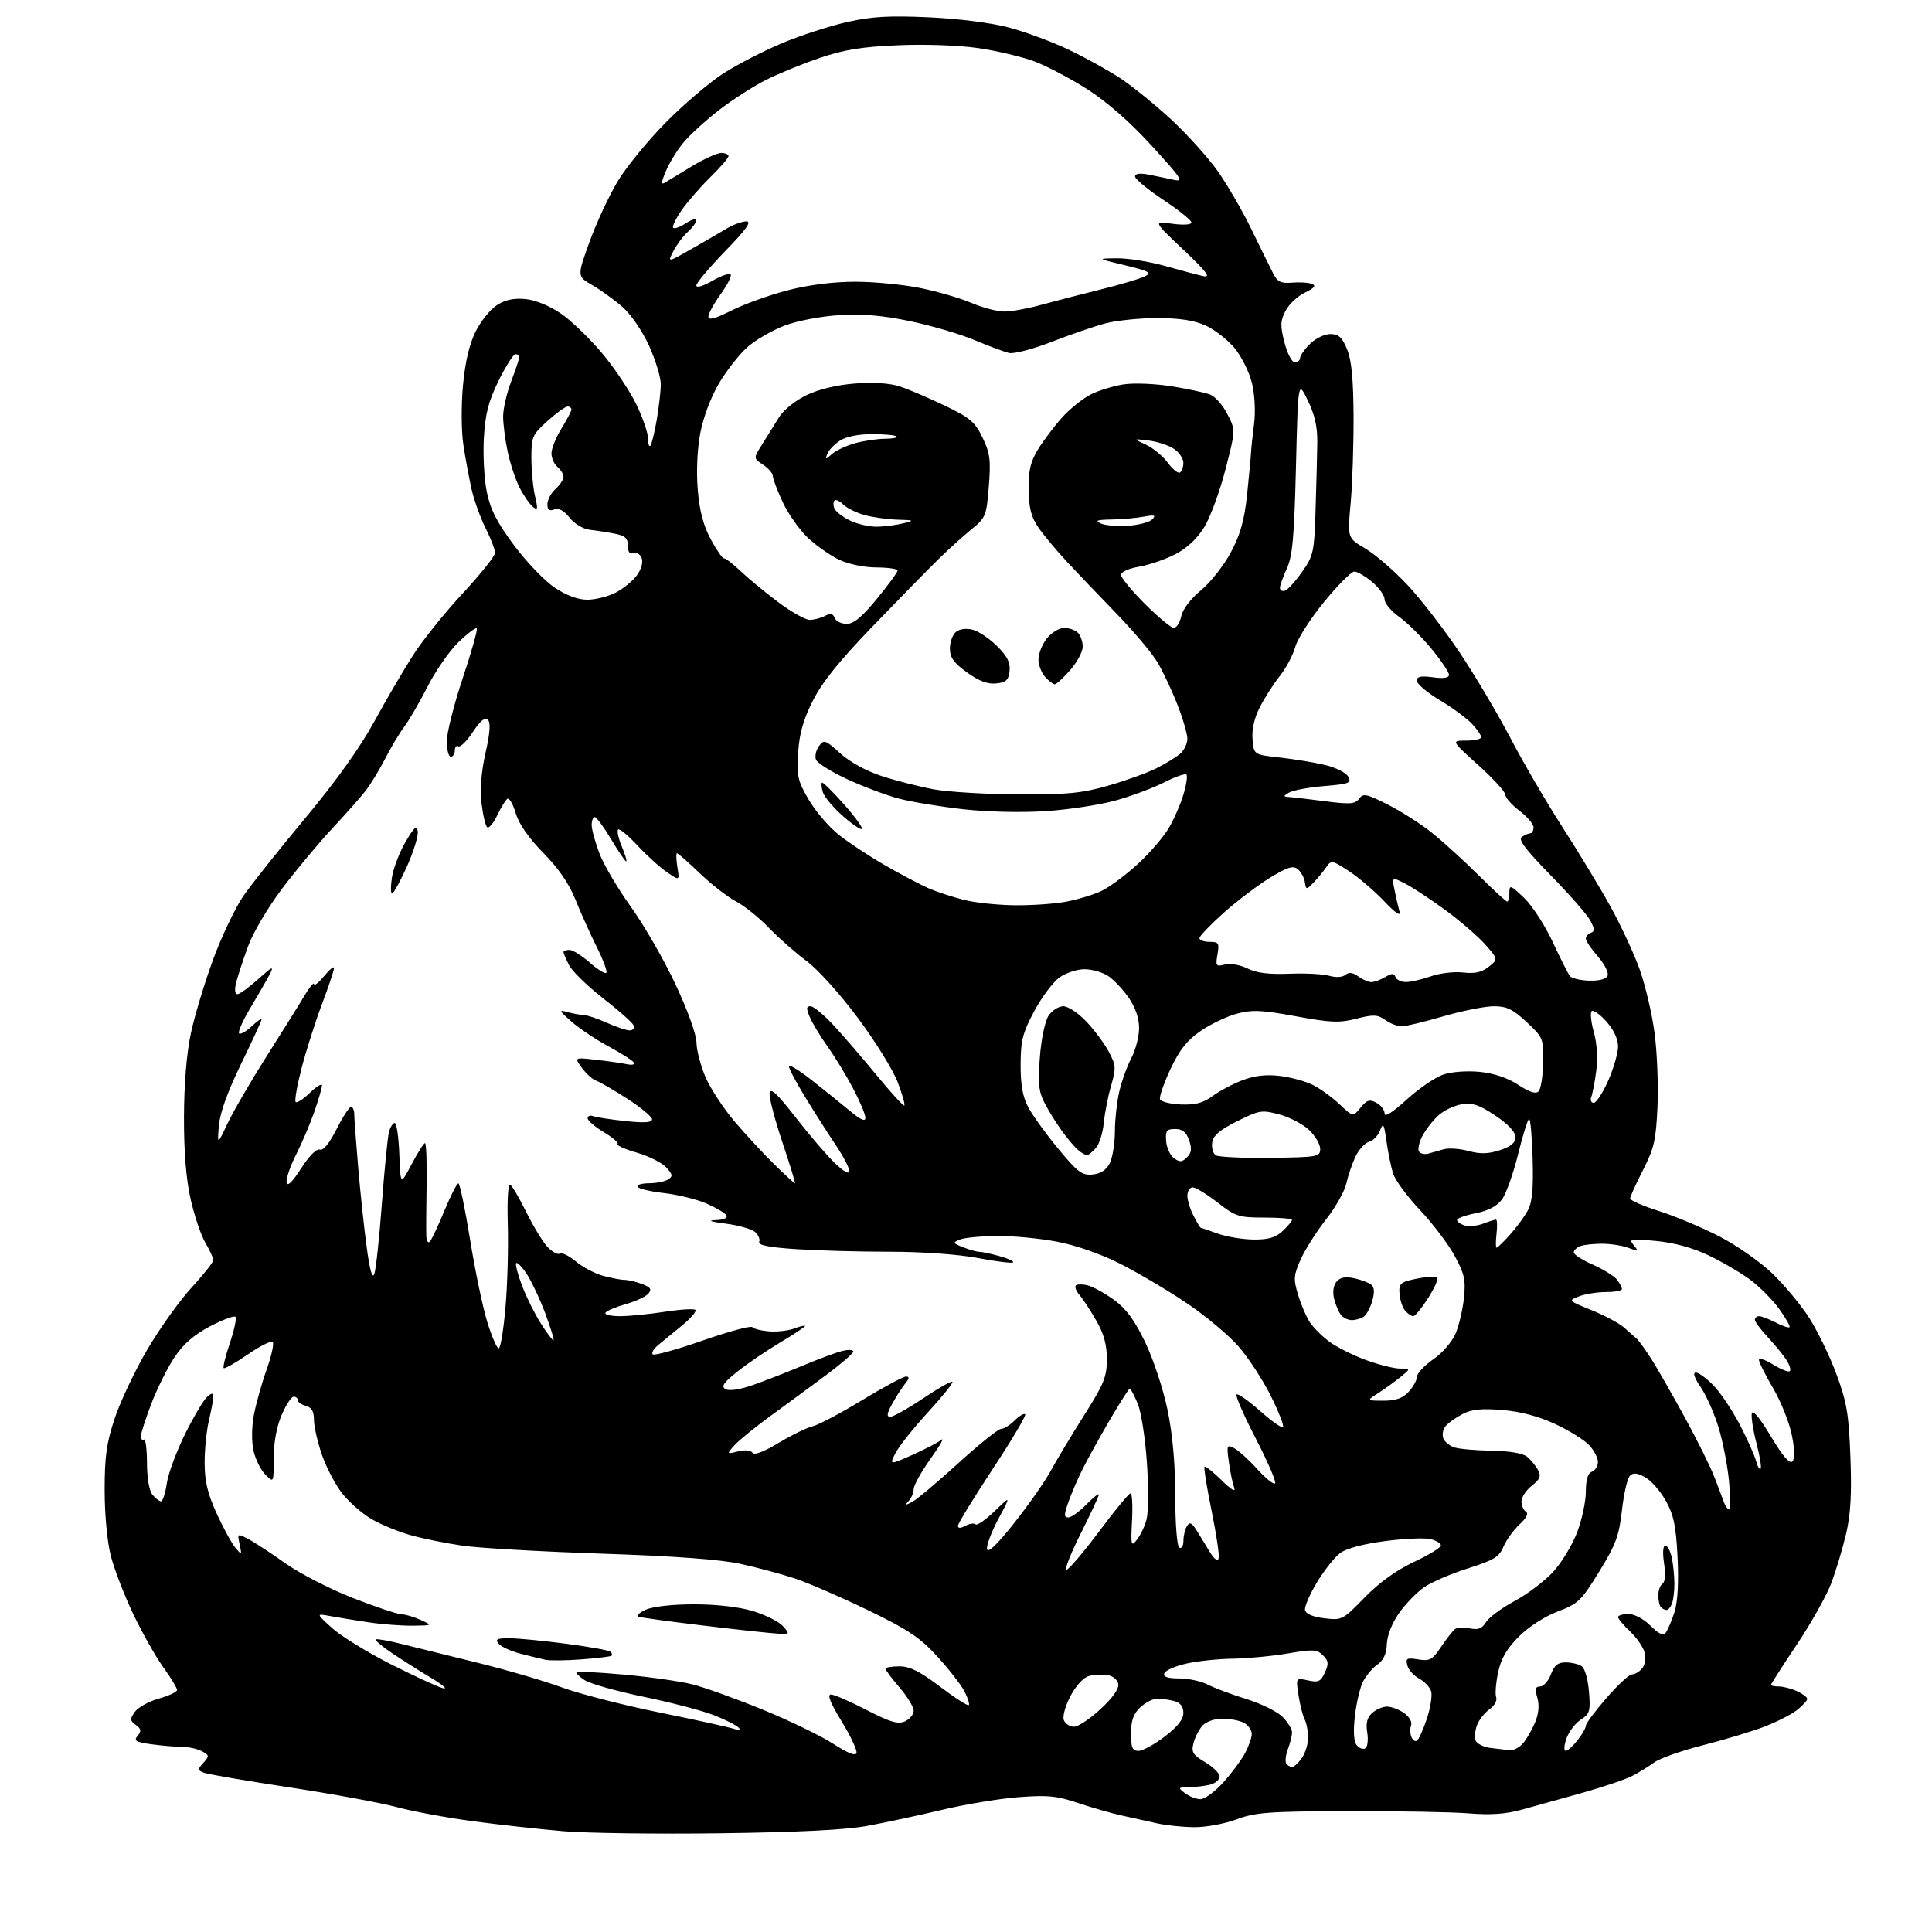 <?xml version="1.0" encoding="UTF-8" standalone="no"?>
<svg 
  version="1.1" 
  xmlns="http://www.w3.org/2000/svg" 
  xmlns:xlink="http://www.w3.org/1999/xlink" 
  xmlns:svg="http://www.w3.org/2000/svg"
  xmlns:rdf="http://www.w3.org/1999/02/22-rdf-syntax-ns#"
  xmlns:cc="http://creativecommons.org/ns#"
  xmlns:dc="http://purl.org/dc/elements/1.1/"
  viewBox="0 0 480 480"
  width="480"
  height="480"
>
<style>svg {background-color: white; }</style>"
<path stroke="none" fill="black" fill-rule="evenodd" d="M179.00,455.47C163.32,455.68 145.78,455.45 140.00,454.96C134.22,454.47 124.14,453.36 117.58,452.49C111.03,451.61 102.48,450.03 98.58,448.97C94.69,447.92 82.72,445.71 71.99,444.08C61.26,442.45 51.68,440.81 50.70,440.44C49.05,439.80 49.03,439.62 50.54,437.96C52.05,436.29 52.02,436.08 50.15,435.08C49.04,434.49 46.81,434.00 45.21,434.00C43.60,434.00 40.19,433.71 37.63,433.36C33.69,432.82 33.17,432.50 34.20,431.25C35.18,430.07 35.09,429.54 33.75,428.56C32.28,427.49 32.25,427.09 33.50,425.31C34.28,424.20 36.96,422.71 39.46,422.01C41.96,421.31 44.00,420.35 44.00,419.87C44.00,419.40 42.45,416.84 40.55,414.20C38.65,411.56 35.29,405.60 33.08,400.95C30.86,396.30 28.37,389.82 27.53,386.54C26.64,383.08 26.00,376.24 26.00,370.22C26.00,361.75 26.47,358.46 28.56,352.22C29.97,348.03 33.62,340.36 36.67,335.17C39.72,329.99 44.64,323.11 47.61,319.89C50.57,316.66 53.00,313.59 53.00,313.07C53.00,312.54 52.12,310.61 51.03,308.78C49.95,306.95 48.30,302.08 47.37,297.97C46.24,292.96 45.69,286.23 45.71,277.50C45.74,269.20 46.36,261.66 47.44,256.65C48.36,252.33 50.85,244.11 52.95,238.38C55.06,232.65 58.44,225.56 60.45,222.63C62.47,219.70 69.39,211.00 75.81,203.30C83.39,194.22 89.40,185.81 92.91,179.40C95.89,173.95 100.25,166.49 102.61,162.81C104.96,159.13 110.51,152.21 114.94,147.44C119.37,142.67 123.00,138.13 123.00,137.35C123.00,136.57 121.94,133.81 120.64,131.22C119.34,128.62 117.77,124.25 117.15,121.50C116.53,118.75 115.62,113.80 115.12,110.50C114.61,107.16 114.57,100.64 115.02,95.79C115.56,89.96 116.60,85.52 118.16,82.38C119.45,79.79 121.85,76.82 123.50,75.78C125.60,74.46 127.74,74.02 130.62,74.31C133.09,74.56 136.61,76.01 139.41,77.94C141.98,79.71 146.59,84.16 149.65,87.83C152.72,91.50 156.52,97.20 158.11,100.50C159.70,103.80 161.00,107.59 161.00,108.92C161.00,110.25 161.26,111.08 161.57,110.76C161.89,110.44 162.60,107.56 163.16,104.34C163.71,101.13 164.17,97.11 164.17,95.41C164.16,93.71 162.86,89.43 161.26,85.91C159.59,82.25 156.77,78.12 154.67,76.28C152.65,74.51 149.28,72.07 147.18,70.86C143.36,68.66 143.36,68.66 146.49,60.03C148.21,55.28 151.38,48.49 153.52,44.95C155.67,41.40 161.05,34.84 165.47,30.37C169.88,25.90 176.31,20.43 179.75,18.22C183.19,16.01 189.77,12.62 194.37,10.70C198.97,8.77 206.24,6.42 210.53,5.46C216.69,4.09 220.97,3.85 230.91,4.31C238.46,4.67 246.42,5.69 250.80,6.87C254.82,7.94 261.47,10.42 265.57,12.37C269.68,14.33 275.48,17.54 278.46,19.52C281.44,21.50 287.08,26.08 290.99,29.70C294.90,33.32 300.05,39.03 302.45,42.39C304.84,45.75 308.66,52.33 310.93,57.00C313.20,61.67 315.64,66.62 316.35,68.00C317.40,70.03 318.27,70.45 321.02,70.22C322.88,70.06 325.09,70.20 325.93,70.53C327.06,70.96 326.60,71.54 324.18,72.71C322.37,73.58 320.21,75.62 319.38,77.24C318.09,79.73 318.05,80.92 319.12,85.09C319.82,87.83 320.96,90.00 321.69,90.00C322.41,90.00 323.00,89.53 323.00,88.95C323.00,88.38 324.10,86.80 325.45,85.45C326.80,84.10 329.08,83.00 330.51,83.00C332.56,83.00 333.43,83.78 334.66,86.73C335.79,89.44 336.24,94.07 336.29,103.48C336.32,110.64 335.99,120.36 335.56,125.09C334.77,133.67 334.77,133.67 339.22,136.28C341.66,137.72 346.39,141.80 349.72,145.36C353.05,148.92 358.88,156.48 362.68,162.16C366.48,167.85 372.17,177.45 375.33,183.50C378.50,189.55 384.28,199.45 388.18,205.50C392.08,211.55 397.40,220.33 400.00,225.02C402.61,229.70 405.90,236.76 407.32,240.70C408.74,244.64 410.43,251.78 411.06,256.56C411.70,261.34 412.03,269.59 411.80,274.88C411.43,283.26 410.96,285.30 408.19,290.72C406.43,294.14 405.00,297.32 405.00,297.77C405.00,298.23 408.26,299.64 412.25,300.91C416.24,302.18 422.97,305.01 427.21,307.20C431.45,309.39 437.36,313.53 440.35,316.40C443.33,319.27 447.46,324.24 449.51,327.45C451.56,330.66 454.60,336.93 456.25,341.39C458.83,348.35 459.33,351.28 459.73,362.00C460.08,371.17 459.79,376.24 458.66,381.05C457.82,384.65 456.17,390.14 455.01,393.25C453.85,396.36 449.99,403.24 446.45,408.54C442.90,413.84 440.00,418.37 440.00,418.59C440.00,418.82 440.88,419.00 441.95,419.00C443.03,419.00 445.05,419.52 446.45,420.16C447.85,420.80 449.00,421.67 449.00,422.09C449.00,422.51 447.84,423.77 446.42,424.89C445.00,426.00 441.28,427.88 438.17,429.06C435.05,430.24 428.23,432.29 423.00,433.62C417.77,434.95 412.38,436.86 411.00,437.86C409.62,438.87 407.15,440.39 405.50,441.24C403.85,442.09 398.23,443.99 393.00,445.46C387.77,446.92 381.02,448.80 378.00,449.63C374.12,450.70 370.29,450.97 365.00,450.53C360.88,450.19 347.38,449.94 335.00,449.98C315.13,450.03 311.89,450.27 307.22,452.02C304.31,453.11 299.58,453.98 296.71,453.96C293.85,453.93 289.70,453.50 287.50,453.01C285.30,452.51 281.42,451.65 278.88,451.10C276.34,450.56 271.42,449.15 267.94,447.98C262.60,446.18 260.30,445.95 253.06,446.50C248.35,446.86 239.78,448.28 234.00,449.66C228.22,451.04 219.90,452.82 215.50,453.63C210.09,454.63 198.29,455.22 179.00,455.47zM298.26,447.00C299.30,447.00 301.80,445.18 303.82,442.95C305.85,440.72 308.29,437.46 309.25,435.71C310.21,433.96 311.00,431.75 311.00,430.80C311.00,429.85 310.13,428.60 309.07,428.04C308.00,427.47 305.60,427.00 303.72,427.00C301.74,427.00 299.65,427.73 298.73,428.75C297.87,429.71 296.86,431.67 296.51,433.11C295.95,435.34 296.37,436.02 299.43,437.82C301.39,438.98 303.00,440.57 303.00,441.35C303.00,442.13 301.99,443.04 300.75,443.37C299.51,443.70 297.15,443.99 295.50,444.02C292.65,444.06 292.59,444.13 294.44,445.53C295.51,446.34 297.23,447.00 298.26,447.00zM321.00,439.00C321.49,439.00 322.59,438.00 323.44,436.78C324.30,435.56 325.00,433.28 325.00,431.71C325.00,430.15 324.61,428.11 324.14,427.18C323.66,426.26 322.98,423.55 322.61,421.16C321.95,416.83 321.95,416.83 324.96,417.49C327.55,418.06 328.14,417.79 329.16,415.54C330.16,413.36 330.08,412.65 328.69,411.26C327.20,409.78 326.24,409.72 319.99,410.79C316.13,411.46 309.93,412.04 306.23,412.10C302.53,412.15 297.29,412.71 294.58,413.35C291.88,413.98 289.48,415.06 289.25,415.75C288.96,416.62 290.11,417.00 292.97,417.00C295.24,417.00 298.44,417.69 300.08,418.54C301.72,419.39 306.03,421.00 309.66,422.12C313.28,423.24 317.32,425.23 318.62,426.53C319.93,427.84 321.00,429.58 321.00,430.39C321.00,431.20 320.55,433.06 319.99,434.52C319.44,435.98 319.24,437.58 319.55,438.08C319.86,438.59 320.52,439.00 321.00,439.00zM212.80,435.50C212.97,434.79 211.29,431.24 209.06,427.60C206.29,423.08 205.47,421.00 206.46,421.00C207.25,421.00 211.21,422.72 215.27,424.82C221.16,427.87 223.09,428.44 224.82,427.67C226.02,427.13 227.00,425.94 227.00,425.03C227.00,424.11 225.43,421.52 223.50,419.27C221.57,417.02 220.00,414.92 220.00,414.59C220.00,414.27 221.55,414.00 223.45,414.00C226.04,414.00 228.55,415.25 233.56,419.05C237.23,421.83 240.44,423.89 240.69,423.64C240.94,423.39 240.46,421.85 239.61,420.21C238.77,418.58 235.73,414.68 232.87,411.55C228.55,406.82 225.65,404.88 215.59,400.02C208.94,396.80 200.80,393.27 197.50,392.17C194.20,391.08 188.12,389.44 184.00,388.54C178.94,387.44 167.70,386.61 149.50,386.00C134.65,385.50 119.12,384.62 115.00,384.03C110.88,383.44 105.03,382.26 102.00,381.40C98.97,380.55 94.63,378.76 92.34,377.43C90.06,376.11 86.78,373.25 85.06,371.08C83.34,368.91 81.05,364.56 79.97,361.41C78.89,358.26 78.00,354.37 78.00,352.75C78.00,350.65 77.43,349.66 76.00,349.29C74.90,349.00 74.00,348.37 74.00,347.88C74.00,347.40 73.53,347.00 72.96,347.00C72.39,347.00 71.04,349.06 69.96,351.58C68.72,354.48 68.00,358.42 68.00,362.31C68.00,368.44 68.00,368.44 65.93,366.37C64.79,365.23 63.47,362.57 62.99,360.46C62.48,358.20 62.52,354.53 63.07,351.56C63.60,348.78 65.02,343.71 66.23,340.30C67.45,336.90 68.13,333.80 67.75,333.41C67.37,333.03 64.57,334.43 61.53,336.53C58.49,338.62 55.81,340.14 55.57,339.91C55.34,339.67 56.04,336.85 57.13,333.62C58.21,330.40 58.83,327.49 58.49,327.16C58.15,326.82 55.32,327.89 52.19,329.52C48.20,331.61 45.56,333.91 43.35,337.21C41.62,339.80 39.04,344.98 37.60,348.73C36.17,352.48 35.00,356.12 35.00,356.83C35.00,357.54 35.34,357.91 35.75,357.66C36.16,357.40 36.51,360.02 36.52,363.46C36.53,367.25 37.07,370.38 37.89,371.37C38.64,372.27 39.59,373.00 40.01,373.00C40.43,373.00 41.08,370.97 41.45,368.49C41.82,366.01 43.90,360.44 46.06,356.11C48.23,351.78 50.68,347.68 51.50,347.00C52.71,346.00 53.00,346.02 52.98,347.13C52.96,347.88 52.47,350.52 51.89,353.00C51.30,355.48 50.83,360.20 50.84,363.50C50.85,368.01 51.59,371.12 53.82,376.00C55.45,379.57 57.54,383.40 58.46,384.50C60.09,386.45 60.12,386.43 59.54,383.71C58.95,380.94 58.96,380.93 61.72,382.39C63.25,383.19 67.40,385.91 70.95,388.43C74.49,390.94 82.00,394.80 87.62,397.00C93.25,399.20 98.67,401.02 99.67,401.05C100.68,401.07 102.85,401.71 104.50,402.46C107.50,403.84 107.50,403.84 102.50,403.90C99.75,403.93 94.80,403.55 91.50,403.05C88.20,402.55 83.92,401.85 82.00,401.50C78.50,400.86 78.50,400.86 82.50,404.48C84.70,406.47 91.22,410.49 97.00,413.42C102.78,416.34 108.62,419.04 110.00,419.42C111.38,419.79 110.03,418.61 107.00,416.80C103.97,414.98 99.58,412.19 97.23,410.60C94.88,409.01 93.14,407.53 93.35,407.31C93.57,407.10 96.39,407.59 99.62,408.40C102.86,409.21 111.35,411.31 118.50,413.07C125.65,414.82 135.10,417.58 139.50,419.20C143.90,420.83 154.93,423.66 164.00,425.50C173.07,427.34 181.40,429.17 182.50,429.57C183.90,430.08 184.20,429.97 183.50,429.22C182.95,428.63 180.18,427.23 177.34,426.12C174.50,425.01 166.67,422.96 159.94,421.57C153.21,420.18 146.61,418.32 145.27,417.44C143.92,416.56 143.01,415.66 143.23,415.43C143.46,415.21 148.78,415.49 155.07,416.06C161.36,416.62 168.97,417.71 172.00,418.47C175.03,419.23 182.90,422.06 189.50,424.76C196.10,427.46 203.97,431.27 207.00,433.23C210.71,435.62 212.60,436.36 212.80,435.50zM282.86,435.00C283.88,435.00 286.80,433.40 289.36,431.45C292.55,429.02 294.00,427.18 294.00,425.57C294.00,423.99 293.27,423.04 291.75,422.63C290.51,422.30 288.63,422.02 287.56,422.01C286.50,422.01 284.59,422.98 283.31,424.17C281.59,425.80 281.00,427.45 281.00,430.67C281.00,434.22 281.33,435.00 282.86,435.00zM339.22,434.36C339.77,434.02 339.98,432.27 339.69,430.46C339.30,428.10 339.65,426.72 340.91,425.59C341.87,424.71 343.53,424.00 344.61,424.00C345.68,424.00 347.59,424.72 348.84,425.60C350.11,426.49 350.89,427.83 350.60,428.60C350.30,429.37 350.32,430.67 350.64,431.49C350.95,432.32 351.58,432.76 352.03,432.48C352.48,432.20 353.59,429.74 354.50,427.01C355.40,424.28 355.88,421.20 355.56,420.18C355.23,419.16 353.89,417.74 352.57,417.04C351.25,416.33 349.93,414.85 349.65,413.76C349.19,411.99 349.50,411.82 352.36,412.28C355.22,412.75 355.87,412.39 358.04,409.15C359.38,407.14 360.94,405.16 361.49,404.75C362.05,404.34 363.71,404.26 365.20,404.57C367.25,405.00 368.21,404.63 369.20,403.01C369.91,401.84 373.09,399.50 376.25,397.80C379.42,396.11 383.74,392.83 385.87,390.53C387.99,388.22 390.69,383.77 391.86,380.63C393.04,377.49 394.00,372.97 394.00,370.57C394.00,367.62 394.48,366.03 395.50,365.64C396.32,365.32 397.00,364.23 397.00,363.22C397.00,362.21 396.03,360.34 394.84,359.06C393.66,357.79 389.88,355.43 386.44,353.82C382.29,351.89 377.86,350.70 373.29,350.32C368.10,349.89 365.65,350.13 363.38,351.31C361.71,352.17 359.82,353.52 359.16,354.31C358.50,355.10 358.24,356.46 358.58,357.34C358.91,358.21 360.16,359.23 361.34,359.61C362.53,360.00 366.71,360.36 370.62,360.43C375.09,360.50 378.37,361.06 379.43,361.94C380.35,362.71 381.56,364.18 382.12,365.22C382.93,366.74 382.63,367.51 380.56,369.13C379.15,370.24 378.00,371.99 378.00,373.01C378.00,374.04 378.50,375.19 379.11,375.57C379.82,376.00 379.24,377.15 377.50,378.76C376.01,380.15 374.22,382.63 373.53,384.27C372.46,386.82 371.14,387.62 364.79,389.63C360.68,390.92 355.80,393.01 353.95,394.26C352.09,395.51 349.25,398.42 347.63,400.72C345.84,403.27 344.63,406.31 344.56,408.46C344.47,410.90 343.74,412.49 342.21,413.56C340.99,414.42 339.38,416.33 338.63,417.81C337.89,419.29 336.98,423.14 336.62,426.37C336.18,430.21 336.35,432.71 337.09,433.61C337.72,434.36 338.68,434.70 339.22,434.36zM375.10,434.84C375.97,434.93 377.41,434.20 378.30,433.22C379.19,432.24 380.55,429.91 381.34,428.05C382.28,425.81 382.49,423.70 381.95,421.83C381.31,419.61 381.47,419.00 382.66,419.00C383.49,419.00 384.68,417.65 385.31,416.00C386.16,413.75 387.07,413.00 388.97,413.02C390.36,413.02 392.13,413.43 392.91,413.92C393.73,414.44 394.51,417.08 394.77,420.22C395.18,425.13 394.99,425.78 392.72,427.26C391.35,428.16 389.75,430.27 389.17,431.95C388.58,433.63 388.50,435.00 388.98,435.00C389.46,435.00 390.79,433.81 391.93,432.37C393.07,430.92 394.00,429.29 394.00,428.75C394.00,428.21 396.29,425.12 399.10,421.89C401.90,418.65 404.77,416.00 405.48,416.00C406.18,416.00 407.31,415.33 407.99,414.51C408.68,413.68 408.95,411.95 408.61,410.60C408.28,409.27 406.65,406.90 405.00,405.34C403.35,403.78 402.00,402.17 402.00,401.75C402.00,401.34 403.16,401.00 404.58,401.00C406.09,401.00 408.35,402.20 410.04,403.89C412.09,405.94 413.20,406.45 413.84,405.64C414.33,405.01 415.30,402.75 416.00,400.60C416.81,398.07 417.09,393.30 416.79,387.00C416.41,379.21 415.85,376.45 413.91,372.94C412.58,370.54 410.28,367.89 408.79,367.05C406.76,365.92 405.78,365.82 404.94,366.66C404.31,367.29 403.43,371.13 402.97,375.21C402.26,381.55 401.45,383.74 397.32,390.45C392.86,397.71 392.09,398.45 387.00,400.38C383.78,401.59 379.79,404.17 377.36,406.59C374.33,409.62 372.95,412.01 372.20,415.51C371.64,418.15 371.42,420.94 371.72,421.71C372.02,422.50 371.28,423.81 370.07,424.66C368.86,425.51 367.46,427.28 366.96,428.59C366.47,429.91 366.31,431.64 366.61,432.43C366.92,433.23 368.59,434.06 370.34,434.28C372.08,434.50 374.22,434.75 375.10,434.84zM266.83,429.00C267.87,429.00 270.85,427.02 273.45,424.59C276.50,421.76 278.06,419.53 277.83,418.34C277.63,417.31 276.45,416.35 275.14,416.17C273.85,415.98 271.78,416.09 270.55,416.40C269.22,416.73 267.35,418.75 265.98,421.33C264.70,423.75 263.95,426.43 264.30,427.35C264.65,428.26 265.79,429.00 266.83,429.00zM144.50,412.27C140.65,412.56 136.60,412.61 135.50,412.37C134.40,412.13 131.60,411.44 129.27,410.84C126.94,410.24 124.52,409.13 123.90,408.38C122.96,407.25 123.45,407.00 126.63,407.02C128.76,407.03 135.13,407.66 140.80,408.40C146.46,409.15 151.38,410.04 151.72,410.38C152.06,410.72 152.15,411.17 151.92,411.37C151.69,411.57 148.35,411.98 144.50,412.27zM193.40,405.88C191.81,405.81 183.58,404.93 175.11,403.91C166.65,402.90 159.23,401.89 158.61,401.66C158.00,401.43 158.85,400.64 160.50,399.91C162.28,399.12 167.17,398.58 172.50,398.59C178.03,398.59 183.65,399.24 187.07,400.27C190.14,401.20 193.47,402.86 194.48,403.98C196.28,405.96 196.26,406.00 193.40,405.88zM339.00,396.93C342.60,393.23 346.83,390.17 351.25,388.08C354.96,386.33 358.00,384.48 358.00,383.97C358.00,383.46 356.85,382.75 355.43,382.39C354.02,382.04 348.96,382.25 344.18,382.87C338.83,383.56 334.54,384.69 333.00,385.83C331.62,386.84 329.03,390.10 327.22,393.08C325.42,396.06 324.08,399.17 324.23,400.00C324.42,400.96 326.12,401.70 329.01,402.05C333.41,402.59 333.61,402.48 339.00,396.93zM414.06,400.00C413.66,400.00 413.03,399.70 412.67,399.33C412.30,398.97 412.00,397.64 412.00,396.39C412.00,395.14 412.47,393.83 413.05,393.47C413.69,393.07 413.84,391.12 413.43,388.41C413.03,385.73 413.16,384.00 413.76,384.00C414.31,384.00 415.03,385.41 415.38,387.12C415.72,388.84 416.00,391.73 416.00,393.54C416.00,395.35 415.73,397.55 415.39,398.42C415.06,399.29 414.46,400.00 414.06,400.00zM264.96,390.00C265.50,390.00 269.14,385.73 273.05,380.50C276.96,375.27 280.48,371.00 280.88,371.00C281.27,371.00 281.44,374.04 281.25,377.75C280.93,384.00 281.02,384.36 282.46,382.55C283.32,381.47 284.39,379.22 284.85,377.55C285.31,375.87 285.36,369.54 284.95,363.48C284.55,357.42 283.52,350.78 282.66,348.73C281.80,346.68 280.92,345.00 280.69,345.00C280.47,345.00 278.24,348.49 275.75,352.75C273.26,357.01 270.22,362.48 269.01,364.90C267.80,367.32 266.19,371.04 265.45,373.15C264.32,376.35 264.31,377.00 265.43,377.00C266.16,377.00 268.17,375.56 269.88,373.81C271.60,372.06 273.00,370.94 273.00,371.33C273.00,371.72 270.97,376.08 268.49,381.02C266.01,385.96 264.42,390.00 264.96,390.00zM302.77,387.20C303.00,386.51 302.21,381.19 301.02,375.38C299.83,369.56 299.04,364.63 299.26,364.40C299.48,364.18 301.39,365.69 303.49,367.75C306.00,370.21 307.07,370.83 306.61,369.55C306.22,368.47 305.63,365.61 305.30,363.18C304.73,359.01 304.81,358.83 306.68,359.83C307.78,360.42 310.36,362.76 312.41,365.04C314.47,367.31 316.44,368.89 316.79,368.54C317.14,368.19 315.00,363.21 312.03,357.47C309.06,351.73 306.89,346.77 307.21,346.45C307.53,346.14 310.14,347.96 313.00,350.50C315.86,353.04 318.46,354.88 318.76,354.57C319.06,354.27 317.69,350.75 315.70,346.76C313.72,342.77 310.08,337.21 307.62,334.42C305.15,331.62 299.37,326.80 294.76,323.71C290.16,320.61 282.80,316.26 278.42,314.03C273.55,311.56 267.41,309.41 262.64,308.50C258.34,307.67 251.60,307.03 247.66,307.07C243.72,307.11 239.60,307.51 238.50,307.96C236.64,308.72 236.70,308.86 239.32,309.89C240.86,310.50 242.66,311.00 243.32,311.01C243.97,311.01 246.23,311.49 248.34,312.08C250.46,312.67 251.97,313.36 251.70,313.63C251.43,313.90 247.52,313.42 243.00,312.56C238.09,311.63 229.29,311.00 221.14,310.99C213.64,310.99 203.15,310.70 197.84,310.35C190.96,309.89 188.31,309.37 188.63,308.52C188.88,307.86 188.39,306.74 187.53,306.03C186.67,305.32 183.39,304.40 180.24,304.00C176.54,303.52 175.68,303.22 177.81,303.13C179.90,303.05 180.87,302.60 180.45,301.92C180.08,301.32 177.82,300.00 175.43,298.97C173.04,297.95 168.36,296.80 165.02,296.42C161.69,296.05 158.71,295.35 158.42,294.87C158.12,294.39 159.37,293.99 161.19,293.98C163.01,293.98 165.16,293.55 165.96,293.05C167.21,292.26 167.15,291.82 165.53,290.04C164.50,288.89 161.22,287.25 158.25,286.38C155.28,285.52 153.11,284.56 153.43,284.24C153.75,283.92 152.20,282.59 150.00,281.27C147.80,279.96 146.00,278.41 146.00,277.84C146.00,277.26 146.60,277.01 147.33,277.29C148.05,277.57 151.65,278.13 155.33,278.52C160.07,279.03 162.00,278.90 162.00,278.09C162.00,277.47 159.26,275.18 155.90,273.01C152.55,270.85 149.06,268.82 148.15,268.51C147.24,268.20 145.64,266.77 144.58,265.32C142.67,262.69 142.67,262.69 148.08,263.30C151.06,263.63 154.52,264.13 155.78,264.40C157.03,264.67 157.80,264.49 157.49,263.99C157.18,263.49 154.36,261.69 151.22,259.99C148.07,258.29 143.93,255.52 142.00,253.83C138.84,251.05 138.74,250.82 141.00,251.45C142.38,251.83 144.18,252.15 145.00,252.17C145.82,252.18 148.41,253.05 150.74,254.09C153.07,255.14 155.64,256.00 156.46,256.00C157.27,256.00 157.70,255.44 157.42,254.75C157.13,254.06 153.73,251.04 149.86,248.04C146.00,245.03 142.19,241.34 141.41,239.84C140.64,238.33 140.00,236.85 140.00,236.55C140.00,236.25 140.66,236.00 141.47,236.00C142.27,236.00 144.54,237.41 146.50,239.13C148.46,240.86 150.32,242.01 150.63,241.70C150.94,241.39 149.88,238.52 148.28,235.32C146.68,232.12 144.29,226.83 142.99,223.56C141.39,219.56 138.78,215.75 135.00,211.92C131.38,208.24 128.94,204.74 128.14,202.08C127.46,199.80 126.53,198.17 126.07,198.46C125.62,198.74 124.49,200.56 123.56,202.51C122.64,204.45 121.52,205.82 121.08,205.55C120.64,205.28 120.00,202.62 119.64,199.63C119.23,196.08 119.57,191.74 120.63,187.03C121.75,182.07 121.93,179.53 121.21,178.81C120.50,178.10 119.34,179.04 117.47,181.87C115.98,184.12 114.36,185.72 113.88,185.42C113.40,185.13 113.00,185.58 113.00,186.44C113.00,187.30 112.55,188.00 112.00,188.00C111.45,188.00 111.00,186.28 111.00,184.17C111.00,182.07 112.79,175.00 114.97,168.47C117.15,161.94 118.72,156.38 118.45,156.12C118.18,155.85 116.13,157.40 113.89,159.56C111.65,161.73 108.23,166.65 106.28,170.49C104.32,174.34 101.71,178.84 100.48,180.49C99.24,182.15 97.08,185.75 95.69,188.50C94.29,191.25 92.10,194.84 90.82,196.48C89.55,198.12 85.76,202.40 82.41,205.98C79.07,209.57 73.50,216.26 70.03,220.86C66.44,225.64 62.79,231.85 61.53,235.36C60.31,238.74 59.01,242.74 58.64,244.25C58.24,245.89 58.37,247.00 58.98,247.00C59.54,247.00 61.87,245.31 64.16,243.25C67.66,240.10 68.12,239.90 67.04,242.00C66.33,243.38 64.18,247.11 62.27,250.31C60.35,253.50 59.06,256.39 59.40,256.73C59.73,257.07 61.13,256.29 62.50,255.00C63.88,253.71 65.00,252.92 65.00,253.24C65.00,253.57 62.70,258.57 59.88,264.36C56.52,271.27 54.64,276.53 54.38,279.69C53.99,284.50 53.99,284.50 56.53,279.13C57.92,276.18 62.31,268.63 66.28,262.36C70.25,256.09 74.51,249.29 75.73,247.23C76.96,245.18 77.99,243.95 78.02,244.50C78.05,245.05 79.18,244.15 80.53,242.50C81.88,240.85 82.99,239.95 82.99,240.50C82.99,241.05 81.64,245.10 79.98,249.50C78.32,253.90 76.05,261.04 74.93,265.37C73.81,269.69 73.15,273.48 73.46,273.79C73.77,274.10 75.37,273.07 77.01,271.49C78.65,269.91 80.00,269.09 80.00,269.66C80.00,270.22 79.16,273.13 78.13,276.12C77.10,279.10 75.05,283.93 73.57,286.85C72.09,289.77 71.03,292.90 71.20,293.80C71.41,294.87 72.65,293.66 74.82,290.27C76.83,287.15 78.66,285.31 79.46,285.62C80.30,285.95 81.81,284.11 83.60,280.57C85.15,277.50 86.77,275.00 87.21,275.00C87.64,275.00 88.00,275.79 88.01,276.75C88.01,277.71 88.45,283.68 88.99,290.00C89.52,296.32 90.48,305.32 91.12,309.99C91.90,315.72 92.51,317.84 93.00,316.49C93.40,315.40 94.25,307.52 94.88,299.00C95.52,290.48 96.31,282.49 96.64,281.25C96.97,280.01 97.61,279.00 98.07,279.00C98.54,279.00 99.05,282.49 99.21,286.75C99.50,294.50 99.50,294.50 102.27,289.25C103.79,286.36 105.29,284.00 105.59,284.00C105.90,284.00 106.08,288.61 105.99,294.25C105.90,299.89 105.86,305.60 105.91,306.95C105.96,308.34 106.36,308.99 106.82,308.45C107.27,307.93 108.90,304.46 110.43,300.75C111.97,297.04 113.52,294.00 113.88,294.00C114.24,294.00 115.54,300.26 116.78,307.91C118.01,315.57 119.93,324.79 121.05,328.41C122.16,332.04 123.45,335.00 123.90,335.00C124.35,335.00 125.11,330.39 125.59,324.75C126.08,319.11 126.33,309.84 126.16,304.15C125.98,298.03 126.23,294.02 126.77,294.36C127.28,294.67 129.08,297.75 130.79,301.21C132.49,304.67 134.84,308.52 136.00,309.77C137.17,311.02 138.55,311.78 139.08,311.45C139.61,311.12 141.40,312.00 143.05,313.39C144.71,314.78 147.74,316.39 149.78,316.96C151.83,317.52 154.26,317.99 155.18,317.99C156.11,318.00 158.07,318.46 159.54,319.02C161.65,319.82 161.98,320.32 161.09,321.39C160.47,322.14 157.93,323.32 155.46,324.01C152.98,324.71 150.71,325.66 150.42,326.14C150.12,326.61 151.73,327.00 154.00,327.00C156.26,327.00 161.28,326.51 165.14,325.91C169.00,325.31 172.43,325.10 172.77,325.44C173.11,325.78 171.63,327.51 169.49,329.28C167.34,331.05 164.67,333.25 163.54,334.16C162.42,335.08 161.80,336.13 162.16,336.49C162.52,336.86 168.12,335.31 174.59,333.05C181.06,330.80 186.61,329.30 186.93,329.73C187.24,330.15 189.13,330.62 191.12,330.78C193.10,330.93 195.92,330.60 197.37,330.05C198.81,329.50 200.00,329.23 200.00,329.45C200.00,329.67 197.19,331.54 193.75,333.59C190.31,335.64 185.54,338.89 183.15,340.81C179.70,343.57 179.10,344.48 180.28,345.14C181.19,345.65 183.87,345.23 187.14,344.08C190.09,343.04 195.65,340.87 199.50,339.26C203.35,337.65 207.74,336.02 209.25,335.65C210.76,335.27 212.00,335.33 212.00,335.78C212.00,336.24 208.96,338.87 205.25,341.63C201.54,344.39 195.33,348.95 191.46,351.77C187.59,354.58 183.54,357.87 182.46,359.09C180.50,361.30 180.50,361.30 183.41,360.59C185.14,360.17 186.57,360.31 186.96,360.94C187.38,361.61 189.78,360.70 193.46,358.48C196.68,356.54 200.48,354.69 201.90,354.36C203.33,354.03 208.85,351.11 214.17,347.88C219.49,344.65 224.40,342.00 225.08,342.00C225.98,342.00 225.94,342.46 224.89,343.75C224.12,344.71 222.67,346.96 221.68,348.75C220.33,351.20 220.21,352.00 221.20,352.00C221.93,352.00 225.59,349.94 229.35,347.42C233.10,344.90 236.38,343.05 236.63,343.30C236.88,343.55 234.16,346.93 230.60,350.82C227.03,354.71 223.40,359.26 222.53,360.94C220.95,364.00 220.95,364.00 226.65,361.48C229.78,360.09 233.04,358.40 233.88,357.73C234.72,357.05 233.52,359.16 231.20,362.41C228.89,365.66 227.00,369.06 227.00,369.96C227.00,370.86 226.44,372.20 225.75,372.92C224.72,374.01 224.87,374.05 226.59,373.17C227.74,372.58 232.90,368.25 238.06,363.55C243.22,358.85 248.02,355.00 248.72,355.00C249.42,355.00 250.94,354.06 252.08,352.92C253.23,351.77 254.41,351.08 254.71,351.37C255.00,351.67 251.36,357.79 246.62,364.99C241.88,372.18 238.00,378.52 238.00,379.07C238.00,379.74 238.62,379.74 239.87,379.07C240.90,378.52 242.03,378.36 242.39,378.72C242.74,379.08 244.87,377.60 247.11,375.44C251.19,371.50 251.19,371.50 248.04,377.37C246.31,380.59 245.05,383.97 245.23,384.87C245.44,385.95 247.74,383.74 252.03,378.32C255.59,373.82 259.67,367.97 261.11,365.32C262.55,362.67 266.26,356.49 269.36,351.60C274.28,343.83 275.00,342.05 275.00,337.69C275.00,334.10 274.25,331.37 272.36,328.09C270.91,325.56 269.04,322.71 268.20,321.74C267.36,320.78 266.96,319.71 267.29,319.37C267.63,319.04 268.97,319.03 270.26,319.35C271.56,319.68 274.48,321.29 276.76,322.94C279.79,325.14 281.86,327.95 284.53,333.50C286.55,337.70 289.01,345.15 290.07,350.28C291.33,356.36 291.98,363.65 291.99,371.69C291.99,378.72 292.42,384.14 293.00,384.50C293.56,384.84 294.01,384.09 294.02,382.81C294.02,381.54 294.42,379.88 294.91,379.12C295.59,378.04 296.13,378.31 297.39,380.37C298.28,381.82 299.75,384.23 300.67,385.73C301.68,387.37 302.51,387.96 302.77,387.20zM429.60,375.00C429.96,375.00 429.94,371.79 429.56,367.87C429.17,363.94 427.99,357.93 426.93,354.51C425.88,351.09 423.90,346.65 422.54,344.65C420.96,342.32 420.52,341.00 421.33,341.00C422.03,341.00 424.02,342.46 425.75,344.25C427.48,346.04 430.41,350.43 432.27,354.00C434.13,357.57 435.93,361.61 436.28,362.96C436.63,364.31 437.15,365.19 437.42,364.91C437.69,364.64 437.24,361.80 436.40,358.61C435.57,355.42 435.04,352.07 435.23,351.16C435.44,350.13 437.21,352.26 439.93,356.80C442.84,361.68 444.62,363.78 445.29,363.11C445.96,362.44 445.92,360.25 445.17,356.51C444.56,353.44 442.47,348.22 440.53,344.91C438.59,341.60 437.00,338.43 437.00,337.86C437.00,337.30 438.60,337.82 440.55,339.03C442.51,340.24 444.37,340.97 444.69,340.65C445.01,340.32 444.60,339.04 443.77,337.78C442.95,336.53 440.86,333.99 439.14,332.14C437.41,330.30 436.00,328.39 436.00,327.89C436.00,327.40 436.47,327.00 437.05,327.00C437.63,327.00 439.47,327.71 441.14,328.57C442.82,329.44 444.37,329.96 444.60,329.73C444.83,329.51 443.66,327.45 442.00,325.16C440.35,322.88 437.08,319.60 434.75,317.88C432.41,316.16 427.76,313.44 424.40,311.85C420.45,309.97 415.87,308.73 411.40,308.31C404.99,307.72 404.60,307.79 405.90,309.37C407.18,310.92 407.07,310.98 404.58,310.03C403.09,309.46 400.14,309.00 398.02,309.00C395.90,309.00 393.45,309.27 392.58,309.61C391.71,309.94 391.00,310.64 391.00,311.16C391.00,311.69 393.14,313.06 395.75,314.21C398.36,315.37 401.05,317.03 401.72,317.91C402.39,318.78 402.95,319.84 402.97,320.25C402.99,320.66 401.23,321.00 399.07,321.00C396.90,321.00 393.87,321.48 392.34,322.06C389.56,323.12 389.57,323.13 395.36,325.48C398.56,326.78 402.13,328.67 403.31,329.67C404.48,330.68 405.94,331.96 406.56,332.52C407.18,333.08 408.91,335.48 410.41,337.85C411.90,340.22 415.62,346.73 418.67,352.31C421.71,357.88 424.99,364.48 425.94,366.97C426.90,369.46 427.97,372.29 428.31,373.25C428.66,374.21 429.23,375.00 429.60,375.00zM343.71,348.00C346.76,348.00 348.49,347.40 349.96,345.81C351.08,344.61 352.02,342.92 352.04,342.06C352.06,341.20 353.89,339.25 356.10,337.71C358.40,336.13 360.79,333.35 361.66,331.27C362.50,329.27 363.42,325.29 363.72,322.43C364.18,318.01 363.83,316.46 361.39,311.98C359.82,309.08 355.94,303.97 352.77,300.61C349.60,297.25 346.59,293.15 346.09,291.50C345.58,289.85 344.85,286.25 344.46,283.50C343.86,279.16 343.65,278.81 342.88,280.84C342.39,282.13 341.16,283.41 340.15,283.67C339.13,283.94 337.61,285.59 336.78,287.33C335.95,289.08 334.92,292.08 334.50,294.00C334.08,295.93 331.80,299.98 329.42,303.00C327.05,306.02 324.23,310.48 323.15,312.90C321.39,316.85 321.32,317.75 322.51,321.70C323.24,324.12 324.54,327.17 325.40,328.48C326.26,329.79 328.43,331.96 330.23,333.31C332.03,334.65 336.10,336.70 339.29,337.87C342.47,339.04 346.30,340.01 347.79,340.02C350.50,340.04 350.50,340.04 348.00,342.08C346.62,343.21 344.15,345.00 342.50,346.06C339.50,347.99 339.50,347.99 343.71,348.00zM137.50,333.00C137.77,333.00 136.84,329.96 135.45,326.25C134.05,322.54 131.92,318.05 130.70,316.27C129.49,314.50 128.37,313.43 128.21,313.90C128.05,314.37 128.75,316.95 129.78,319.63C130.80,322.31 132.85,326.41 134.33,328.75C135.81,331.09 137.24,333.00 137.50,333.00zM335.87,327.98C334.98,327.99 333.78,327.43 333.20,326.74C332.63,326.05 331.85,324.25 331.47,322.73C331.04,321.02 331.26,319.40 332.05,318.44C332.95,317.36 334.22,317.10 336.41,317.57C338.11,317.93 340.02,318.65 340.67,319.17C341.47,319.81 341.55,321.08 340.93,323.23C340.44,324.95 339.47,326.72 338.77,327.16C338.07,327.61 336.77,327.98 335.87,327.98zM351.12,327.00C350.64,327.00 349.72,326.36 349.07,325.59C348.43,324.81 347.81,322.93 347.70,321.41C347.52,318.94 347.93,318.55 351.47,317.79C353.66,317.32 356.00,317.07 356.69,317.22C357.51,317.41 356.94,319.09 354.96,322.25C353.33,324.86 351.60,327.00 351.12,327.00zM371.82,310.00C372.05,310.00 373.55,308.54 375.16,306.75C376.77,304.96 378.75,302.26 379.57,300.74C380.68,298.70 380.99,295.37 380.78,287.99C380.63,282.50 380.24,278.01 379.91,278.00C379.59,278.00 378.35,281.94 377.17,286.75C375.98,291.56 374.18,296.62 373.16,298.00C371.93,299.67 369.77,300.80 366.66,301.42C364.09,301.92 362.00,302.68 362.00,303.10C362.00,303.52 362.84,304.13 363.87,304.46C364.90,304.78 366.95,304.59 368.43,304.03C369.92,303.46 371.38,303.00 371.67,303.00C371.97,303.00 372.03,304.57 371.81,306.50C371.59,308.43 371.59,310.00 371.82,310.00zM311.44,307.96C315.17,307.99 316.94,307.47 318.69,305.83C319.96,304.63 321.00,303.39 321.00,303.08C321.00,302.76 317.92,302.50 314.15,302.50C307.76,302.50 306.98,302.25 302.49,298.75C299.84,296.69 297.07,295.00 296.34,295.00C295.60,295.00 295.00,295.92 295.00,297.05C295.00,298.18 295.69,300.43 296.53,302.05C297.36,303.67 298.15,305.01 298.28,305.02C298.40,305.02 300.30,305.68 302.50,306.47C304.70,307.26 308.72,307.93 311.44,307.96zM197.50,294.00C197.67,294.00 196.26,289.39 194.37,283.75C192.48,278.12 191.05,272.64 191.21,271.58C191.43,270.14 193.06,271.66 197.65,277.58C201.04,281.93 205.42,287.05 207.40,288.95C209.65,291.10 211.00,291.84 211.00,290.93C211.00,290.13 209.49,287.23 207.64,284.49C205.80,281.74 202.42,276.45 200.14,272.73C197.86,269.01 196.00,265.50 196.00,264.92C196.00,264.35 198.59,265.92 201.75,268.42C204.91,270.91 209.19,274.36 211.25,276.07C213.85,278.24 215.00,278.74 215.00,277.70C215.00,276.88 213.64,273.61 211.97,270.45C210.31,267.28 207.47,262.63 205.67,260.10C203.87,257.57 201.87,254.26 201.22,252.75C200.27,250.53 200.30,250.00 201.38,250.00C202.12,250.00 204.71,252.14 207.13,254.75C209.55,257.36 214.40,263.00 217.91,267.27C221.42,271.54 224.47,274.86 224.68,274.65C224.90,274.44 224.16,271.84 223.04,268.88C221.93,265.92 217.49,258.75 213.17,252.95C208.75,247.01 203.18,240.82 200.41,238.78C197.71,236.78 193.47,233.05 191.00,230.49C188.53,227.93 184.85,224.98 182.83,223.94C180.81,222.89 176.80,219.78 173.92,217.02C171.04,214.26 168.47,212.00 168.21,212.00C167.95,212.00 167.99,213.54 168.29,215.42C168.85,218.84 168.85,218.84 165.67,216.67C163.93,215.48 160.62,212.48 158.33,210.01C156.03,207.53 153.89,205.78 153.56,206.10C153.24,206.43 153.66,208.34 154.50,210.35C155.34,212.36 155.82,214.00 155.57,214.00C155.32,214.00 153.63,211.53 151.82,208.50C150.01,205.47 148.19,203.00 147.77,203.00C147.34,203.00 147.00,203.90 147.00,204.99C147.00,206.08 147.87,209.26 148.93,212.05C149.99,214.84 153.51,220.80 156.75,225.31C159.99,229.81 164.98,238.47 167.82,244.54C170.83,250.95 173.02,257.03 173.04,259.04C173.06,260.94 174.08,264.81 175.30,267.64C176.52,270.47 179.77,275.42 182.51,278.64C185.25,281.86 189.68,286.64 192.34,289.25C195.01,291.86 197.33,294.00 197.50,294.00zM271.45,291.80C273.47,291.60 274.87,290.68 275.71,289.00C276.40,287.62 276.98,284.11 276.99,281.19C276.99,278.27 277.49,273.77 278.08,271.19C278.68,268.61 280.03,264.86 281.08,262.86C282.14,260.86 283.00,257.51 283.00,255.42C283.00,252.94 282.09,250.29 280.40,247.85C278.97,245.79 276.66,243.35 275.28,242.45C273.90,241.54 271.26,240.80 269.43,240.80C267.59,240.80 264.79,241.72 263.21,242.85C261.63,243.98 258.82,247.73 256.96,251.20C254.07,256.61 253.59,258.49 253.57,264.50C253.55,269.60 254.08,272.50 255.52,275.19C256.61,277.21 259.96,281.85 262.98,285.48C267.76,291.26 268.83,292.06 271.45,291.80zM294.90,287.53C296.04,286.39 296.17,285.37 295.42,283.27C294.72,281.25 293.78,280.50 291.98,280.50C289.84,280.50 289.53,280.92 289.72,283.49C289.84,285.14 290.72,287.06 291.68,287.75C293.10,288.79 293.68,288.75 294.90,287.53zM315.66,287.66C327.41,287.51 328.00,287.40 328.00,285.44C328.00,284.30 326.76,282.19 325.25,280.75C323.74,279.30 320.41,277.56 317.86,276.88C313.48,275.71 312.89,275.81 307.36,278.57C303.01,280.75 301.41,282.11 301.16,283.89C300.98,285.20 301.39,286.62 302.07,287.04C302.76,287.47 308.87,287.74 315.66,287.66zM270.04,287.00C269.68,287.00 268.71,286.44 267.88,285.75C267.06,285.06 265.24,282.93 263.84,281.00C262.44,279.07 260.50,275.94 259.52,274.04C258.06,271.22 257.85,269.14 258.35,262.65C258.69,258.16 259.63,253.69 260.50,252.36C261.35,251.06 263.01,250.00 264.18,250.00C265.35,250.00 267.93,251.71 269.90,253.80C271.88,255.88 274.38,259.25 275.46,261.27C277.26,264.64 277.31,265.35 276.05,269.73C275.29,272.35 274.47,276.52 274.23,279.00C273.99,281.48 273.10,284.29 272.24,285.25C271.39,286.21 270.40,287.00 270.04,287.00zM354.83,286.62C355.75,286.37 357.49,285.87 358.70,285.53C359.91,285.18 362.68,285.37 364.84,285.96C367.78,286.75 369.77,286.70 372.64,285.76C375.41,284.85 376.50,283.93 376.50,282.50C376.50,281.21 374.71,279.31 371.50,277.16C367.48,274.47 365.84,273.93 363.11,274.37C361.24,274.67 358.61,275.95 357.26,277.21C355.91,278.47 354.16,280.75 353.36,282.28C352.57,283.81 352.20,285.51 352.54,286.07C352.89,286.63 353.92,286.87 354.83,286.62zM349.49,273.18C352.51,270.42 356.63,267.62 358.64,266.95C360.76,266.25 364.58,265.99 367.75,266.31C371.26,266.68 374.65,267.83 377.22,269.53C379.96,271.34 381.55,271.85 382.25,271.15C382.81,270.59 383.33,267.37 383.39,263.99C383.50,258.03 383.39,257.76 379.29,253.93C375.87,250.74 374.34,250.00 371.15,250.00C368.99,250.00 363.34,251.12 358.60,252.50C353.85,253.88 349.18,255.00 348.21,255.00C347.24,255.00 345.43,254.29 344.19,253.42C342.24,252.05 341.25,252.01 337.01,253.09C332.80,254.17 330.65,254.09 321.96,252.49C313.45,250.93 311.10,250.83 307.31,251.84C304.82,252.50 300.76,254.44 298.28,256.15C294.90,258.48 293.04,260.83 290.80,265.61C289.16,269.11 287.99,272.48 288.20,273.09C288.40,273.70 290.73,274.29 293.37,274.40C297.00,274.54 298.92,274.03 301.26,272.31C302.95,271.06 306.29,269.29 308.68,268.38C311.67,267.24 314.55,266.90 317.95,267.31C320.67,267.63 324.38,268.64 326.20,269.56C328.01,270.47 331.00,272.64 332.82,274.36C336.15,277.50 336.15,277.50 338.03,275.19C339.59,273.28 340.27,273.07 341.96,273.98C343.08,274.58 344.00,275.77 344.00,276.64C344.00,277.64 345.98,276.39 349.49,273.18zM395.95,274.00C396.59,274.00 398.21,271.51 399.56,268.47C400.90,265.43 402.00,261.61 402.00,259.99C402.00,258.13 400.91,255.81 399.08,253.77C397.48,251.97 395.84,250.83 395.44,251.22C395.05,251.62 395.29,253.98 395.99,256.47C396.77,259.24 397.00,262.94 396.59,266.01C396.23,268.77 395.67,271.69 395.36,272.51C395.04,273.33 395.31,274.00 395.95,274.00zM340.70,244.00C341.43,244.00 342.98,243.44 344.14,242.75C345.84,241.75 346.35,241.75 346.71,242.75C346.96,243.44 348.14,243.99 349.33,243.98C350.52,243.98 353.30,243.33 355.50,242.56C357.70,241.78 361.30,241.35 363.50,241.61C366.43,241.95 368.13,241.57 369.86,240.20C372.22,238.32 372.22,238.32 369.05,234.71C367.31,232.73 362.87,228.89 359.19,226.18C355.51,223.47 350.99,220.49 349.15,219.55C345.81,217.85 345.81,217.85 346.48,221.17C346.85,223.00 347.40,225.40 347.71,226.50C348.06,227.78 346.69,226.84 343.88,223.89C341.47,221.35 337.54,218.00 335.14,216.43C330.87,213.65 330.75,213.63 329.43,215.54C328.70,216.62 327.28,218.32 326.30,219.33C324.56,221.11 324.49,221.10 324.19,219.16C324.02,218.05 323.23,216.61 322.44,215.95C321.29,214.99 319.92,215.41 315.58,218.04C312.61,219.84 307.43,223.76 304.08,226.74C300.74,229.72 298.00,232.57 298.00,233.08C298.00,233.59 299.13,234.00 300.51,234.00C302.78,234.00 302.97,234.31 302.48,237.12C301.97,240.01 302.11,240.19 304.34,239.63C305.71,239.29 308.11,239.71 309.93,240.61C312.16,241.73 315.26,242.12 320.30,241.92C324.26,241.76 328.74,241.99 330.26,242.43C331.91,242.90 333.53,242.81 334.27,242.19C335.13,241.47 336.09,241.59 337.44,242.58C338.51,243.36 339.98,244.00 340.70,244.00zM394.87,243.64C397.43,243.70 399.08,243.24 399.41,242.37C399.70,241.62 398.60,239.48 396.97,237.62C395.34,235.76 394.00,233.77 394.00,233.20C394.00,232.63 394.56,231.98 395.25,231.75C396.23,231.42 396.20,230.76 395.11,228.72C394.35,227.28 389.91,222.21 385.24,217.44C378.83,210.88 377.10,208.55 378.13,207.90C378.88,207.42 379.84,207.02 380.25,207.02C380.66,207.01 381.00,206.35 381.00,205.55C381.00,204.75 379.43,202.90 377.50,201.43C375.57,199.96 374.00,198.18 374.00,197.46C374.00,196.74 370.97,193.42 367.26,190.08C360.53,184.00 360.53,184.00 364.26,184.00C366.32,184.00 368.00,183.62 368.00,183.15C368.00,182.68 366.98,181.19 365.72,179.84C364.47,178.49 360.87,175.84 357.72,173.96C354.58,172.07 352.00,169.90 352.00,169.13C352.00,168.08 352.98,167.87 356.00,168.27C358.68,168.63 360.00,168.43 360.00,167.65C360.00,167.01 358.04,164.10 355.64,161.18C353.25,158.26 349.65,154.70 347.64,153.27C345.64,151.85 344.00,149.89 344.00,148.93C344.00,147.97 342.62,146.01 340.92,144.59C339.23,143.17 337.23,142.00 336.49,142.00C335.74,142.00 332.36,145.39 328.98,149.53C325.59,153.67 322.37,158.70 321.81,160.71C321.26,162.72 319.54,165.96 317.98,167.93C316.43,169.89 314.19,173.38 313.01,175.68C311.63,178.37 310.98,181.22 311.19,183.68C311.50,187.50 311.50,187.50 318.00,188.21C321.57,188.61 326.65,189.44 329.27,190.07C331.89,190.70 334.46,192.00 334.98,192.96C335.82,194.53 335.20,194.78 328.98,195.30C325.16,195.62 321.24,196.34 320.27,196.91C318.88,197.72 318.82,197.95 320.00,198.00C320.82,198.03 324.88,198.50 329.00,199.04C335.42,199.87 336.67,199.79 337.66,198.45C338.68,197.05 339.46,197.21 344.71,199.85C347.95,201.49 352.84,204.59 355.57,206.75C358.30,208.91 363.54,213.67 367.23,217.34C370.91,221.00 374.16,224.00 374.46,224.00C374.76,224.00 375.00,223.01 375.00,221.80C375.00,219.77 375.27,219.86 378.63,223.05C380.63,224.95 383.84,229.88 385.75,234.00C387.67,238.12 389.60,241.96 390.05,242.52C390.49,243.07 392.66,243.58 394.87,243.64zM252.11,224.91C256.30,224.96 262.07,224.56 264.94,224.01C267.80,223.47 271.73,222.27 273.67,221.35C275.60,220.44 279.63,217.45 282.63,214.71C285.62,211.97 289.14,207.88 290.45,205.62C291.76,203.35 293.39,199.58 294.07,197.24C294.76,194.90 295.07,192.73 294.76,192.43C294.45,192.12 291.94,193.01 289.19,194.40C286.43,195.80 280.99,197.83 277.10,198.90C273.21,199.98 265.41,201.16 259.77,201.53C253.80,201.92 245.22,201.72 239.28,201.05C233.66,200.42 226.53,199.25 223.44,198.44C220.35,197.64 214.56,195.47 210.57,193.63C206.58,191.79 203.05,189.58 202.73,188.74C202.40,187.89 202.73,186.38 203.46,185.38C204.70,183.68 205.03,183.79 208.75,187.16C211.15,189.33 215.25,191.57 219.11,192.83C222.63,193.97 228.43,195.45 232.00,196.11C235.57,196.76 245.03,197.33 253.00,197.37C265.15,197.43 268.77,197.07 275.32,195.20C279.63,193.97 285.03,192.02 287.32,190.87C289.62,189.71 292.29,188.07 293.25,187.23C294.21,186.38 295.00,184.72 295.00,183.53C295.00,182.35 293.89,178.55 292.53,175.08C291.18,171.62 288.97,166.92 287.63,164.64C286.30,162.36 281.67,156.86 277.35,152.41C273.03,147.96 267.45,142.11 264.94,139.41C262.43,136.71 259.31,132.97 258.01,131.09C256.18,128.46 255.63,126.30 255.57,121.59C255.52,116.77 256.02,114.67 257.98,111.50C259.35,109.30 262.02,105.78 263.91,103.68C265.81,101.58 268.98,99.03 270.96,98.02C272.93,97.02 276.64,95.88 279.20,95.49C281.78,95.11 287.13,95.33 291.18,95.99C295.21,96.64 299.49,97.57 300.71,98.05C301.92,98.53 303.83,100.71 304.95,102.90C306.98,106.87 306.98,106.87 304.45,116.69C303.06,122.08 300.70,128.50 299.20,130.95C297.42,133.85 294.92,136.19 291.98,137.71C289.51,138.98 285.46,140.37 282.99,140.79C280.43,141.23 278.50,142.10 278.50,142.82C278.50,143.52 281.18,146.77 284.46,150.05C287.74,153.32 290.97,156.00 291.63,156.00C292.30,156.00 293.13,154.68 293.49,153.07C293.87,151.32 295.85,148.73 298.38,146.65C300.72,144.74 304.05,140.50 305.79,137.25C308.18,132.76 309.15,129.30 309.83,122.92C310.31,118.29 310.76,113.60 310.81,112.50C310.86,111.40 311.21,108.17 311.57,105.33C311.96,102.33 311.74,98.09 311.06,95.23C310.41,92.52 308.47,88.60 306.76,86.52C305.04,84.44 301.81,81.91 299.57,80.89C296.71,79.59 293.13,79.04 287.50,79.03C283.10,79.03 277.25,79.63 274.50,80.38C271.75,81.12 265.75,83.19 261.17,84.97C256.58,86.75 251.87,87.98 250.67,87.69C249.48,87.41 245.60,85.96 242.05,84.47C238.50,82.98 231.30,80.87 226.05,79.78C219.21,78.36 214.23,77.94 208.50,78.30C203.93,78.58 198.10,79.70 194.90,80.91C191.82,82.08 187.66,84.49 185.66,86.27C183.66,88.05 180.50,92.09 178.63,95.25C176.61,98.67 174.72,103.70 173.98,107.63C173.22,111.65 172.98,117.18 173.36,121.73C173.81,127.04 174.76,130.62 176.63,134.06C178.08,136.73 179.55,138.83 179.88,138.73C180.22,138.64 182.07,140.06 184.00,141.89C185.93,143.73 190.14,147.20 193.36,149.61C196.58,152.03 200.10,154.00 201.18,154.00C202.25,154.00 203.96,153.56 204.97,153.02C206.33,152.29 206.95,152.42 207.37,153.52C207.68,154.33 209.02,155.00 210.35,155.00C212.10,155.00 214.18,153.28 217.88,148.75C220.70,145.32 223.00,142.17 223.00,141.75C223.00,141.34 220.64,140.99 217.75,140.98C214.73,140.97 210.80,140.16 208.50,139.07C206.30,138.03 202.79,135.57 200.71,133.61C198.63,131.64 195.82,127.66 194.47,124.77C193.12,121.87 192.02,118.95 192.01,118.27C192.00,117.60 190.91,116.33 189.59,115.46C187.17,113.88 187.17,113.88 189.34,110.42C190.53,108.51 192.40,105.50 193.51,103.73C194.68,101.84 197.55,99.53 200.41,98.16C203.48,96.69 207.97,95.62 212.48,95.28C217.07,94.93 221.09,95.20 223.59,96.02C225.74,96.73 230.75,98.87 234.72,100.77C240.98,103.78 242.23,104.83 244.11,108.72C245.97,112.58 246.19,114.27 245.67,120.85C245.08,128.17 244.90,128.63 241.36,131.50C239.33,133.15 235.60,136.53 233.08,139.00C230.56,141.47 223.26,148.92 216.87,155.55C208.60,164.11 204.29,169.46 201.97,174.05C199.57,178.80 198.60,182.21 198.30,187.00C197.93,192.83 198.20,194.03 200.91,198.66C202.57,201.49 205.86,205.36 208.22,207.26C210.57,209.16 215.78,212.61 219.79,214.93C223.80,217.24 228.75,219.85 230.79,220.73C232.83,221.61 236.75,222.89 239.50,223.58C242.25,224.27 247.93,224.87 252.11,224.91zM97.41,222.00C97.05,222.00 97.04,220.14 97.40,217.87C97.77,215.60 99.29,211.67 100.78,209.12C102.95,205.43 103.56,204.91 103.79,206.56C103.96,207.69 102.74,211.63 101.09,215.31C99.43,218.99 97.78,222.00 97.41,222.00zM214.06,206.00C213.48,206.00 211.22,204.39 209.05,202.42C206.87,200.45 204.80,197.95 204.45,196.85C204.10,195.75 204.00,194.67 204.21,194.45C204.43,194.24 206.97,196.75 209.86,200.03C212.75,203.31 214.64,206.00 214.06,206.00zM247.47,169.80C245.34,170.01 243.16,169.18 240.22,167.04C236.95,164.68 236.00,163.34 236.00,161.12C236.00,159.54 236.67,157.69 237.49,157.01C238.38,156.27 240.04,156.04 241.65,156.45C243.12,156.82 245.85,158.65 247.73,160.53C250.28,163.08 251.06,164.64 250.82,166.72C250.56,169.00 249.95,169.55 247.47,169.80zM262.05,170.00C261.64,170.00 260.57,169.18 259.65,168.17C258.74,167.17 258.00,165.20 258.00,163.81C258.00,162.41 258.93,160.08 260.07,158.63C261.21,157.19 263.15,156.00 264.37,156.00C265.60,156.00 267.14,156.54 267.80,157.20C268.46,157.86 269.00,159.42 269.00,160.67C269.00,161.91 267.60,164.52 265.90,166.47C264.19,168.41 262.46,170.00 262.05,170.00zM145.92,149.00C147.89,149.00 151.04,148.21 152.93,147.25C154.81,146.29 157.20,144.35 158.22,142.95C159.34,141.42 159.82,139.70 159.42,138.64C159.05,137.68 158.12,137.12 157.37,137.41C156.45,137.76 156.00,137.17 156.00,135.58C156.00,133.72 155.32,133.09 152.75,132.59C150.96,132.24 148.18,131.81 146.58,131.63C144.88,131.44 142.75,130.17 141.51,128.61C140.07,126.81 138.81,126.14 137.68,126.57C136.46,127.04 136.00,126.68 136.00,125.26C136.00,124.19 136.90,122.50 138.00,121.50C139.10,120.50 140.00,119.14 140.00,118.47C140.00,117.80 139.32,116.68 138.50,116.00C137.68,115.32 137.00,113.80 137.01,112.63C137.01,111.46 138.12,108.70 139.47,106.50C140.83,104.30 141.95,102.16 141.97,101.75C141.99,101.34 141.55,101.00 141.00,101.00C140.45,101.00 138.20,102.63 136.00,104.62C132.23,108.03 132.00,108.55 132.02,113.87C132.04,116.96 132.44,121.21 132.93,123.29C133.69,126.58 133.61,126.92 132.33,125.86C131.52,125.19 130.04,123.03 129.05,121.07C128.06,119.11 126.74,115.12 126.12,112.20C125.51,109.29 125.00,105.35 125.00,103.46C125.00,101.57 125.90,97.65 127.00,94.76C128.10,91.87 129.00,89.16 129.00,88.75C129.00,88.34 128.58,88.00 128.06,88.00C127.55,88.00 125.67,90.95 123.89,94.56C121.34,99.75 120.57,102.76 120.21,108.85C119.97,113.09 120.30,119.15 120.96,122.30C121.86,126.64 123.51,129.85 127.76,135.54C130.85,139.68 135.39,144.39 137.86,146.03C140.74,147.94 143.62,149.00 145.92,149.00zM319.25,146.75C319.94,146.53 321.85,144.43 323.50,142.08C326.33,138.07 326.52,137.18 326.85,126.66C327.05,120.52 327.24,113.03 327.28,110.00C327.34,106.10 326.65,103.04 324.93,99.50C322.51,94.50 322.51,94.50 321.98,116.00C321.55,133.44 321.12,138.20 319.72,141.22C318.78,143.26 318.00,145.44 318.00,146.05C318.00,146.66 318.56,146.98 319.25,146.75zM218.00,130.86C219.93,130.81 222.85,130.42 224.50,130.00C227.25,129.30 227.12,129.23 223.00,129.11C220.53,129.04 216.83,128.52 214.78,127.96C212.74,127.39 210.36,126.21 209.49,125.34C208.62,124.47 207.65,124.02 207.33,124.34C207.01,124.65 206.99,125.53 207.28,126.28C207.57,127.04 209.31,128.40 211.15,129.31C212.99,130.21 216.07,130.91 218.00,130.86zM280.31,130.62C282.95,130.44 285.65,129.71 286.31,129.01C287.26,127.99 286.83,127.86 284.12,128.37C282.27,128.72 278.67,129.03 276.12,129.07C272.51,129.13 271.94,129.34 273.50,130.05C274.60,130.56 277.66,130.81 280.31,130.62zM293.16,117.40C293.62,117.12 294.00,116.02 294.00,114.96C294.00,113.91 292.92,112.34 291.61,111.48C290.29,110.61 287.48,109.70 285.36,109.45C281.50,108.98 281.50,108.98 284.71,110.48C286.48,111.30 288.91,113.31 290.12,114.95C291.33,116.58 292.70,117.69 293.16,117.40zM206.71,112.79C207.69,111.92 210.30,110.71 212.50,110.10C214.70,109.50 218.04,109.01 219.92,109.01C221.80,109.00 223.08,108.74 222.76,108.43C222.45,108.11 219.71,107.86 216.67,107.86C213.25,107.86 210.20,108.48 208.66,109.49C207.29,110.39 205.89,111.86 205.54,112.75C204.97,114.25 205.06,114.26 206.71,112.79zM181.75,77.14C184.91,75.55 191.20,73.29 195.72,72.12C200.99,70.76 207.03,70.00 212.52,70.00C217.23,70.00 224.55,70.71 228.79,71.59C233.03,72.46 238.72,74.12 241.43,75.29C244.14,76.45 247.79,77.40 249.54,77.40C251.29,77.40 255.37,76.66 258.61,75.76C261.85,74.87 268.55,73.13 273.50,71.91C278.45,70.68 283.40,69.21 284.50,68.64C286.20,67.75 285.45,67.34 279.50,65.91C272.50,64.22 272.50,64.22 277.50,64.17C280.25,64.14 285.65,65.01 289.50,66.09C293.35,67.18 297.62,68.31 299.00,68.61C300.93,69.02 299.79,67.52 294.00,62.04C286.50,54.94 286.50,54.94 291.25,55.59C294.08,55.97 296.00,55.84 296.00,55.26C296.00,54.73 292.85,52.20 289.00,49.64C285.15,47.08 282.00,44.48 282.00,43.86C282.00,43.13 283.14,42.96 285.25,43.36C287.04,43.71 289.84,44.29 291.48,44.65C294.19,45.26 293.69,44.48 286.11,36.18C280.72,30.28 275.04,25.30 270.12,22.16C265.93,19.49 259.99,16.36 256.93,15.23C253.86,14.09 247.62,12.62 243.06,11.95C238.25,11.25 229.88,10.95 223.13,11.24C214.15,11.62 209.72,12.34 203.71,14.38C199.42,15.83 193.35,18.31 190.21,19.90C187.07,21.49 181.82,24.87 178.54,27.42C175.26,29.97 171.31,33.59 169.76,35.47C168.21,37.35 166.26,40.53 165.42,42.54C164.27,45.28 164.22,45.98 165.20,45.37C165.91,44.93 168.95,43.09 171.94,41.28C174.93,39.48 178.20,38.00 179.19,38.00C180.19,38.00 181.00,38.36 181.00,38.79C181.00,39.23 178.96,41.58 176.47,44.03C173.98,46.47 170.77,50.17 169.33,52.25C167.88,54.33 166.96,56.29 167.26,56.60C167.57,56.91 168.99,56.40 170.41,55.46C171.84,54.53 173.00,54.20 173.00,54.73C173.00,55.26 172.05,56.55 170.90,57.59C169.74,58.64 168.13,60.79 167.31,62.37C165.82,65.25 165.82,65.25 171.66,61.93C174.87,60.11 178.85,57.80 180.50,56.81C182.15,55.82 184.36,55.01 185.42,55.00C186.84,55.00 185.46,56.93 180.17,62.39C176.23,66.46 173.00,70.30 173.00,70.92C173.00,71.58 174.66,71.11 176.93,69.80C179.10,68.55 181.15,67.82 181.51,68.17C181.86,68.53 180.76,70.72 179.07,73.06C177.38,75.39 176.00,77.91 176.00,78.66C176.00,79.64 177.64,79.20 181.75,77.14z" />

</svg>